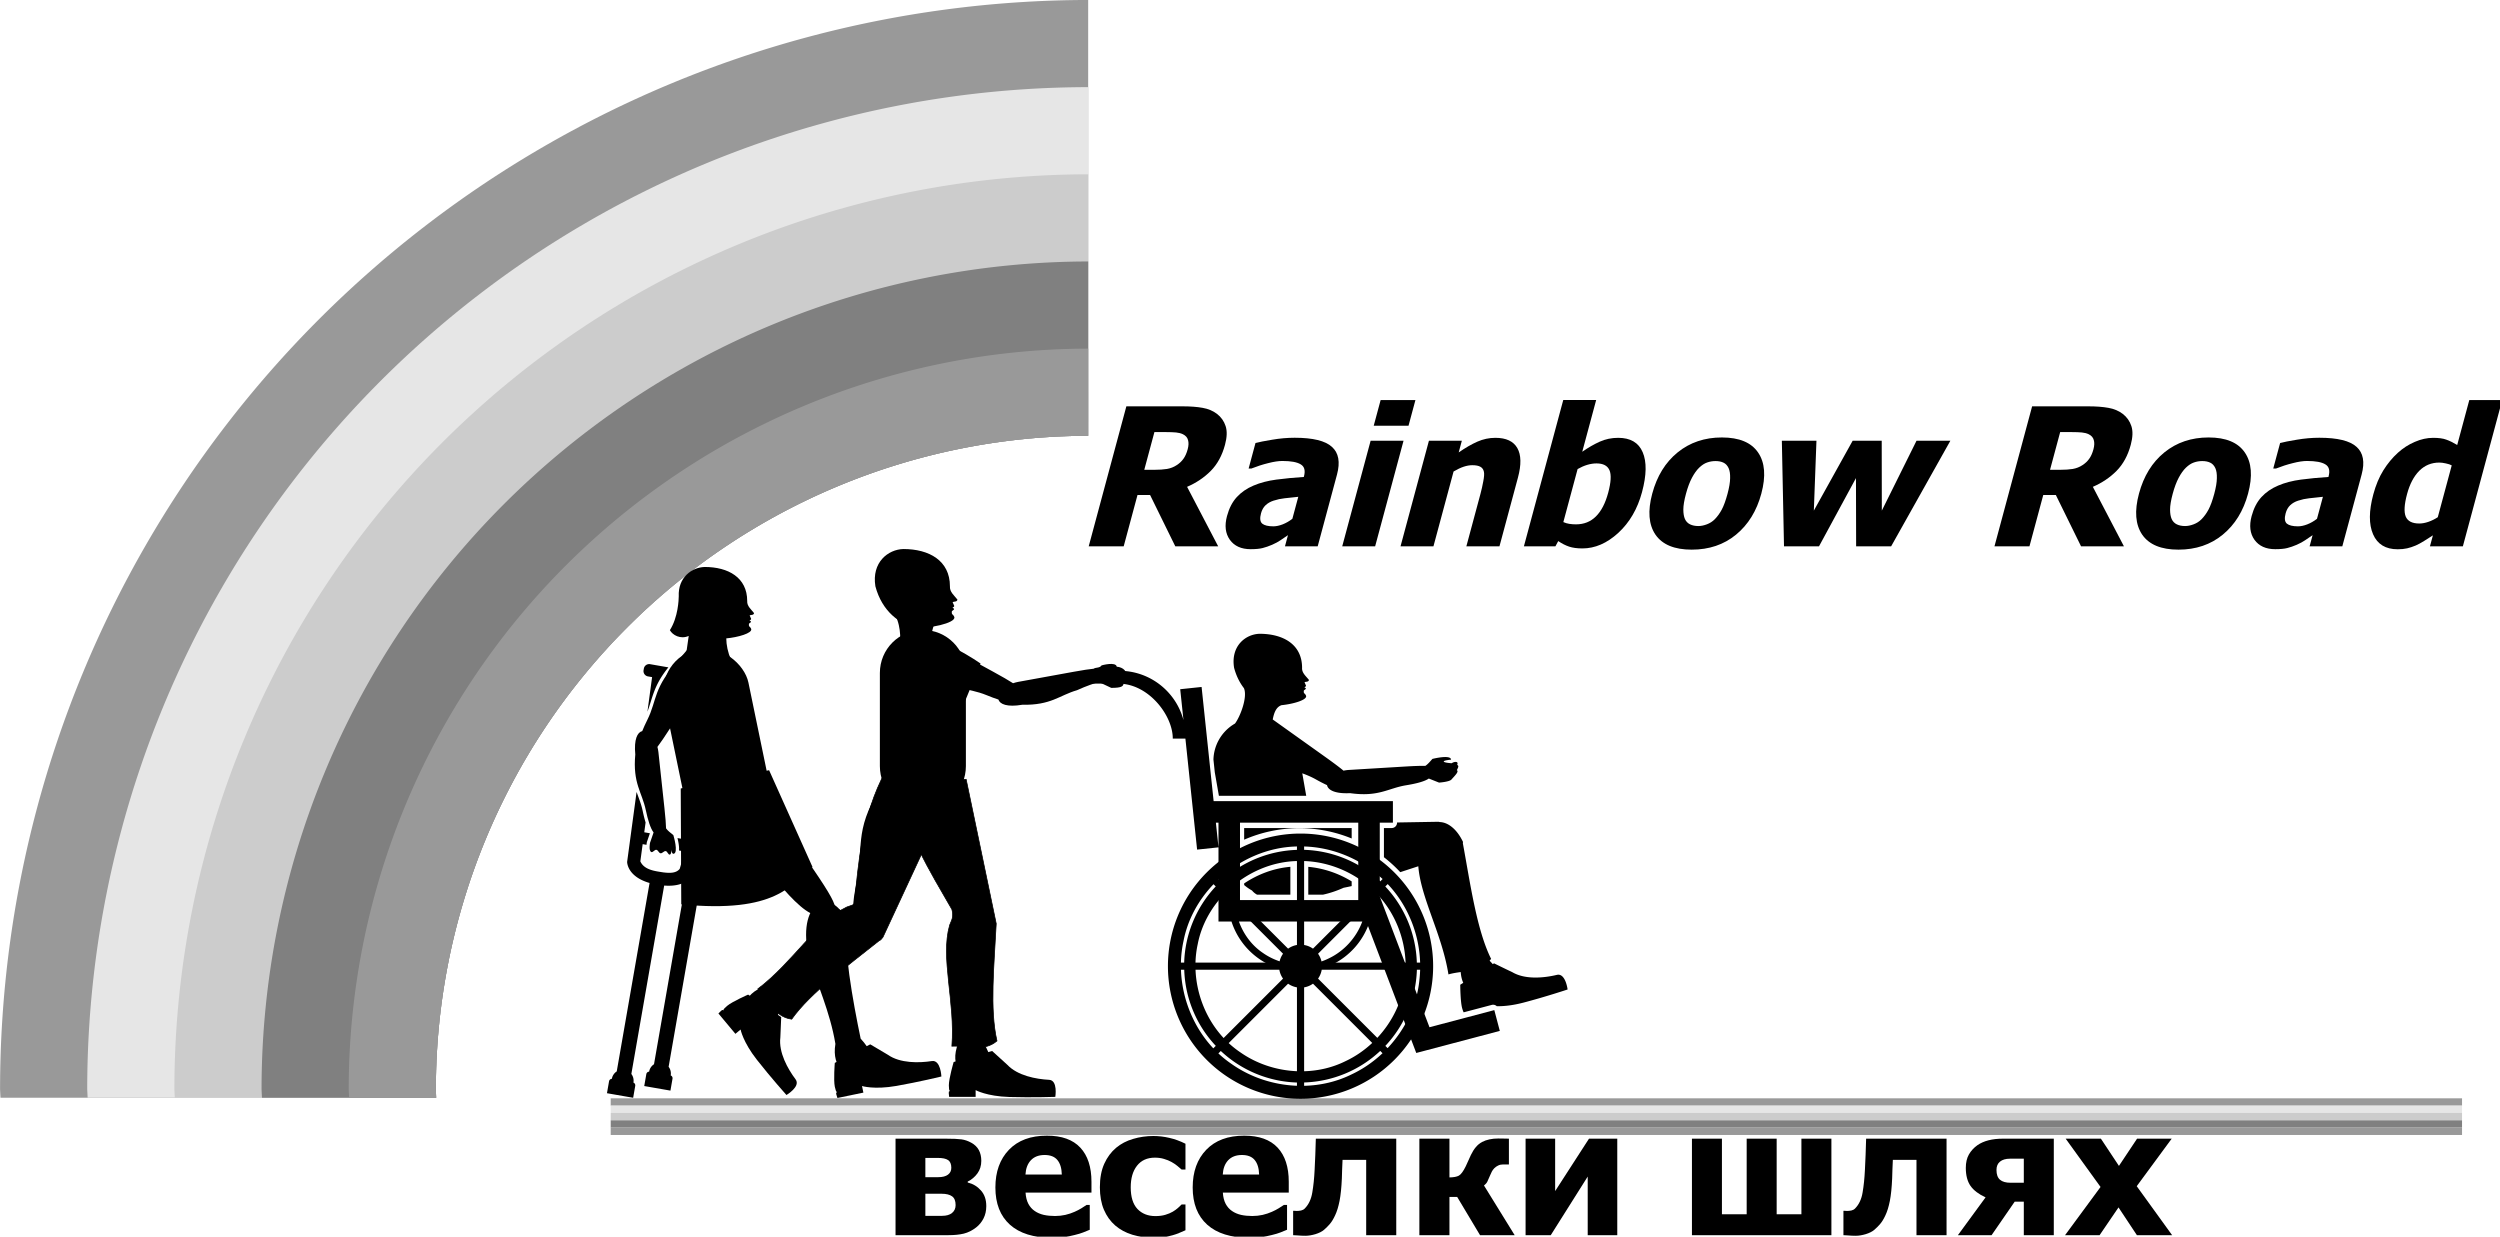 <?xml version="1.0" encoding="UTF-8" standalone="no"?>
<!-- Created with Inkscape (http://www.inkscape.org/) -->

<svg
   xmlns:dc="http://purl.org/dc/elements/1.1/"
   xmlns:cc="http://creativecommons.org/ns#"
   xmlns:rdf="http://www.w3.org/1999/02/22-rdf-syntax-ns#"
   xmlns:svg="http://www.w3.org/2000/svg"
   xmlns="http://www.w3.org/2000/svg"
   xmlns:sodipodi="http://sodipodi.sourceforge.net/DTD/sodipodi-0.dtd"
   xmlns:inkscape="http://www.inkscape.org/namespaces/inkscape"
   width="160.459mm"
   height="79.375mm"
   viewBox="0 0 160.459 79.375"
   version="1.1"
   id="svg7401"
   inkscape:version="0.92.0 r15299"
   sodipodi:docname="Rainbow  Road logo grayscale.svg">
  <defs
     id="defs7395" />
  <sodipodi:namedview
     id="base"
     pagecolor="#ffffff"
     bordercolor="#666666"
     borderopacity="1.0"
     inkscape:pageopacity="0.0"
     inkscape:pageshadow="2"
     inkscape:zoom="0.35"
     inkscape:cx="-11.322984"
     inkscape:cy="506.41519"
     inkscape:document-units="mm"
     inkscape:current-layer="layer1"
     showgrid="false"
     inkscape:window-width="1440"
     inkscape:window-height="853"
     inkscape:window-x="-4"
     inkscape:window-y="-4"
     inkscape:window-maximized="1" />
  <g
     inkscape:label="Layer 1"
     inkscape:groupmode="layer"
     id="layer1"
     transform="translate(169.361,-203.447)">
    <g
       transform="matrix(0.444,0,0,0.444,-143.895,107.74)"
       id="g7309">
      <g
         transform="matrix(0.63,0,0,0.63,-27.539,196.769)"
         id="g5842">
        <path
           id="path5796"
           d="m 202.362,29.816 a 250,250 0 0 0 -249.676,249.984 250,250 0 0 0 0.096,1.904 H 52.752 a 150,150 0 0 1 -0.066,-1.904 150,150 0 0 1 149.676,-149.988 z"
           style="color:#000000;display:inline;overflow:visible;visibility:visible;opacity:1;fill:#999999;fill-opacity:1;fill-rule:nonzero;stroke:none;stroke-width:8.411;stroke-linecap:round;stroke-linejoin:round;stroke-miterlimit:4;stroke-dasharray:none;stroke-dashoffset:0;stroke-opacity:1;marker:none;enable-background:accumulate"
           inkscape:connector-curvature="0" />
        <path
           id="path5798"
           d="m 202.362,49.816 a 230,230 0 0 0 -229.676,229.984 230,230 0 0 0 0.096,1.904 H 52.752 a 150,150 0 0 1 -0.066,-1.904 150,150 0 0 1 149.676,-149.988 z"
           style="color:#000000;display:inline;overflow:visible;visibility:visible;opacity:1;fill:#e6e6e6;fill-opacity:1;fill-rule:nonzero;stroke:none;stroke-width:7.738;stroke-linecap:round;stroke-linejoin:round;stroke-miterlimit:4;stroke-dasharray:none;stroke-dashoffset:0;stroke-opacity:1;marker:none;enable-background:accumulate"
           inkscape:connector-curvature="0" />
        <path
           id="path5800"
           d="M 202.362,69.816 A 210,210 0 0 0 -7.314,279.8 a 210,210 0 0 0 0.096,1.904 H 52.752 a 150,150 0 0 1 -0.066,-1.904 150,150 0 0 1 149.676,-149.988 z"
           style="color:#000000;display:inline;overflow:visible;visibility:visible;opacity:1;fill:#cccccc;fill-opacity:1;fill-rule:nonzero;stroke:none;stroke-width:7.065;stroke-linecap:round;stroke-linejoin:round;stroke-miterlimit:4;stroke-dasharray:none;stroke-dashoffset:0;stroke-opacity:1;marker:none;enable-background:accumulate"
           inkscape:connector-curvature="0" />
        <path
           id="path5802"
           d="M 202.362,89.816 A 190,190 0 0 0 12.686,279.8 a 190,190 0 0 0 0.096,1.904 H 52.752 a 150,150 0 0 1 -0.066,-1.904 150,150 0 0 1 149.676,-149.988 z"
           style="color:#000000;display:inline;overflow:visible;visibility:visible;opacity:1;fill:#808080;fill-opacity:1;fill-rule:nonzero;stroke:none;stroke-width:6.393;stroke-linecap:round;stroke-linejoin:round;stroke-miterlimit:4;stroke-dasharray:none;stroke-dashoffset:0;stroke-opacity:1;marker:none;enable-background:accumulate"
           inkscape:connector-curvature="0" />
        <path
           id="path5804"
           d="M 202.362,109.816 A 170,170 0 0 0 32.686,279.8 a 170,170 0 0 0 0.096,1.904 h 19.971 a 150,150 0 0 1 -0.066,-1.904 150,150 0 0 1 149.676,-149.988 z"
           style="color:#000000;display:inline;overflow:visible;visibility:visible;opacity:1;fill:#999999;fill-opacity:1;fill-rule:nonzero;stroke:none;stroke-width:5.72;stroke-linecap:round;stroke-linejoin:round;stroke-miterlimit:4;stroke-dasharray:none;stroke-dashoffset:0;stroke-opacity:1;marker:none;enable-background:accumulate"
           inkscape:connector-curvature="0" />
      </g>
      <g
         aria-label="Rainbow Road"
         style="font-style:normal;font-variant:normal;font-weight:bold;font-stretch:normal;font-size:96px;line-height:25px;font-family:Tahoma;-inkscape-font-specification:'Tahoma Bold';text-align:center;letter-spacing:0px;word-spacing:0px;writing-mode:lr-tb;text-anchor:middle;fill:#000000;fill-opacity:1;stroke:none;stroke-width:1px;stroke-linecap:butt;stroke-linejoin:miter;stroke-opacity:1"
         id="g5902"
         transform="matrix(0.29,0,-0.078,0.29,34.248,236.224)">
        <path
           d="m 345.443,201.076 h -21.375 l -19.453,-25.594 h -6.281 v 25.594 h -17.438 v -69.797 h 28.078 q 5.812,0 10.125,0.75 4.312,0.703 7.969,3 3.75,2.391 5.953,6.094 2.203,3.656 2.203,9.328 0,8.016 -3.609,13.031 -3.609,4.969 -9.656,7.922 z m -28.219,-48.422 q 0,-2.625 -1.031,-4.5 -0.984,-1.922 -3.328,-2.953 -1.641,-0.703 -3.656,-0.891 -2.016,-0.188 -5.016,-0.188 h -5.859 v 18.797 h 5.016 q 3.656,0 6.188,-0.422 2.578,-0.469 4.359,-1.922 1.688,-1.312 2.484,-3.141 0.844,-1.828 0.844,-4.781 z"
           id="path5880"
           inkscape:connector-curvature="0" />
        <path
           d="m 378.724,187.342 v -10.969 q -4.172,0.422 -6.75,0.75 -2.578,0.281 -5.062,1.172 -2.156,0.75 -3.375,2.297 -1.172,1.5 -1.172,4.031 0,3.703 1.969,5.109 2.016,1.359 5.906,1.359 2.156,0 4.406,-0.984 2.25,-0.984 4.078,-2.766 z m 0,8.156 q -1.688,1.406 -3.047,2.531 -1.312,1.125 -3.562,2.25 -2.203,1.078 -4.312,1.641 -2.062,0.562 -5.812,0.562 -6.984,0 -11.625,-4.688 -4.594,-4.688 -4.594,-11.812 0,-5.859 2.344,-9.469 2.344,-3.609 6.75,-5.719 4.453,-2.156 10.641,-3 6.188,-0.844 13.312,-1.312 v -0.281 q 0,-4.359 -3.234,-6 -3.188,-1.688 -9.609,-1.688 -2.906,0 -6.797,1.078 -3.891,1.031 -7.594,2.672 h -1.406 v -12.703 q 2.438,-0.703 7.875,-1.641 5.438,-0.984 10.969,-0.984 13.594,0 19.781,4.547 6.234,4.5 6.234,13.781 v 35.812 h -16.312 z"
           id="path5882"
           inkscape:connector-curvature="0" />
        <path
           d="m 423.677,201.076 h -16.406 v -52.641 h 16.406 z m 0.469,-60.141 h -17.344 v -12.797 h 17.344 z"
           id="path5884"
           inkscape:connector-curvature="0" />
        <path
           d="m 485.646,201.076 h -16.5 v -26.109 q 0,-3.188 -0.281,-6.328 -0.234,-3.188 -0.938,-4.688 -0.844,-1.781 -2.438,-2.531 -1.594,-0.797 -4.266,-0.797 -2.016,0 -4.078,0.75 -2.062,0.75 -4.406,2.391 v 37.312 h -16.406 v -52.641 h 16.406 v 5.812 q 4.031,-3.422 7.828,-5.344 3.844,-1.922 8.484,-1.922 8.062,0 12.328,5.109 4.266,5.062 4.266,14.719 z"
           id="path5886"
           inkscape:connector-curvature="0" />
        <path
           d="m 532.662,174.358 q 0,-7.875 -2.391,-11.25 -2.391,-3.375 -7.359,-3.375 -2.203,0 -4.406,0.703 -2.156,0.703 -4.266,2.109 v 26.438 q 1.641,0.656 3.281,0.891 1.688,0.234 3.328,0.234 5.953,0 8.859,-3.938 2.953,-3.938 2.953,-11.812 z m 16.781,-0.328 q 0,12.562 -6.375,20.344 -6.375,7.734 -15.797,7.734 -3.938,0 -6.844,-0.891 -2.906,-0.891 -6.188,-2.766 l -0.703,2.625 h -15.703 v -72.938 h 16.406 v 25.781 q 3.609,-3.094 7.359,-5.016 3.75,-1.922 8.672,-1.922 9.188,0 14.156,7.172 5.016,7.172 5.016,19.875 z"
           id="path5888"
           inkscape:connector-curvature="0" />
        <path
           d="m 609.115,174.779 q 0,12.984 -7.125,20.484 -7.078,7.453 -20.062,7.453 -12.891,0 -20.062,-7.453 -7.125,-7.5 -7.125,-20.484 0,-13.125 7.125,-20.531 7.172,-7.453 20.062,-7.453 12.938,0 20.062,7.5 7.125,7.453 7.125,20.484 z m -16.828,0.094 q 0,-4.688 -0.797,-7.781 -0.75,-3.141 -2.109,-5.016 -1.453,-1.969 -3.281,-2.719 -1.828,-0.797 -4.172,-0.797 -2.203,0 -3.984,0.703 -1.781,0.656 -3.281,2.578 -1.406,1.828 -2.25,5.016 -0.844,3.188 -0.844,8.016 0,4.828 0.797,7.828 0.797,2.953 2.062,4.734 1.312,1.828 3.281,2.672 1.969,0.844 4.359,0.844 1.969,0 3.984,-0.844 2.062,-0.844 3.281,-2.531 1.453,-2.016 2.203,-4.828 0.75,-2.859 0.75,-7.875 z"
           id="path5890"
           inkscape:connector-curvature="0" />
        <path
           d="m 696.256,148.436 -15.375,52.641 h -17.438 l -9.234,-34.031 -9.281,34.031 h -17.438 l -15.234,-52.641 h 17.25 l 8.062,34.828 9.984,-34.828 h 14.484 l 9.422,34.828 7.922,-34.828 z"
           id="path5892"
           inkscape:connector-curvature="0" />
        <path
           d="m 796.943,201.076 h -21.375 l -19.453,-25.594 h -6.281 v 25.594 h -17.438 v -69.797 h 28.078 q 5.812,0 10.125,0.75 4.312,0.703 7.969,3 3.75,2.391 5.953,6.094 2.203,3.656 2.203,9.328 0,8.016 -3.609,13.031 -3.609,4.969 -9.656,7.922 z m -28.219,-48.422 q 0,-2.625 -1.031,-4.5 -0.984,-1.922 -3.328,-2.953 -1.641,-0.703 -3.656,-0.891 -2.016,-0.188 -5.016,-0.188 h -5.859 v 18.797 h 5.016 q 3.656,0 6.188,-0.422 2.578,-0.469 4.359,-1.922 1.688,-1.312 2.484,-3.141 0.844,-1.828 0.844,-4.781 z"
           id="path5894"
           inkscape:connector-curvature="0" />
        <path
           d="m 851.74,174.779 q 0,12.984 -7.125,20.484 -7.078,7.453 -20.062,7.453 -12.891,0 -20.062,-7.453 -7.125,-7.5 -7.125,-20.484 0,-13.125 7.125,-20.531 7.172,-7.453 20.062,-7.453 12.938,0 20.062,7.5 7.125,7.453 7.125,20.484 z m -16.828,0.094 q 0,-4.688 -0.797,-7.781 -0.75,-3.141 -2.109,-5.016 -1.453,-1.969 -3.281,-2.719 -1.828,-0.797 -4.172,-0.797 -2.203,0 -3.984,0.703 -1.781,0.656 -3.281,2.578 -1.406,1.828 -2.25,5.016 -0.844,3.188 -0.844,8.016 0,4.828 0.797,7.828 0.797,2.953 2.062,4.734 1.312,1.828 3.281,2.672 1.969,0.844 4.359,0.844 1.969,0 3.984,-0.844 2.062,-0.844 3.281,-2.531 1.453,-2.016 2.203,-4.828 0.75,-2.859 0.75,-7.875 z"
           id="path5896"
           inkscape:connector-curvature="0" />
        <path
           d="m 889.474,187.342 v -10.969 q -4.172,0.422 -6.75,0.75 -2.578,0.281 -5.062,1.172 -2.156,0.75 -3.375,2.297 -1.172,1.5 -1.172,4.031 0,3.703 1.969,5.109 2.016,1.359 5.906,1.359 2.156,0 4.406,-0.984 2.25,-0.984 4.078,-2.766 z m 0,8.156 q -1.688,1.406 -3.047,2.531 -1.312,1.125 -3.562,2.25 -2.203,1.078 -4.312,1.641 -2.062,0.562 -5.812,0.562 -6.984,0 -11.625,-4.688 -4.594,-4.688 -4.594,-11.812 0,-5.859 2.344,-9.469 2.344,-3.609 6.75,-5.719 4.453,-2.156 10.641,-3 6.188,-0.844 13.312,-1.312 v -0.281 q 0,-4.359 -3.234,-6 -3.188,-1.688 -9.609,-1.688 -2.906,0 -6.797,1.078 -3.891,1.031 -7.594,2.672 h -1.406 v -12.703 q 2.438,-0.703 7.875,-1.641 5.438,-0.984 10.969,-0.984 13.594,0 19.781,4.547 6.234,4.5 6.234,13.781 v 35.812 h -16.312 z"
           id="path5898"
           inkscape:connector-curvature="0" />
        <path
           d="m 965.881,201.076 h -16.406 v -5.484 q -1.594,1.312 -3.656,2.812 -2.016,1.5 -3.562,2.25 -1.969,0.938 -3.891,1.406 -1.922,0.469 -4.594,0.469 -9,0 -14.25,-7.453 -5.25,-7.453 -5.25,-19.922 0,-6.891 1.781,-11.953 1.781,-5.062 4.922,-8.812 2.859,-3.422 6.938,-5.391 4.078,-2.016 8.625,-2.016 4.125,0 6.75,0.891 2.672,0.844 6.188,2.672 v -22.406 h 16.406 z m -16.406,-14.531 v -25.828 q -1.219,-0.609 -3.188,-0.984 -1.969,-0.422 -3.375,-0.422 -5.906,0 -8.906,4.125 -2.953,4.125 -2.953,11.531 0,7.781 2.344,11.25 2.391,3.469 7.688,3.469 2.156,0 4.359,-0.844 2.203,-0.844 4.031,-2.297 z"
           id="path5900"
           inkscape:connector-curvature="0" />
      </g>
      <g
         transform="matrix(0.315,0,0,0.053,-273.353,364.116)"
         id="g465">
        <path
           style="color:#000000;display:inline;overflow:visible;visibility:visible;opacity:1;fill:#999999;fill-opacity:1;fill-rule:nonzero;stroke:none;stroke-width:2.426;stroke-linecap:round;stroke-linejoin:round;stroke-miterlimit:4;stroke-dasharray:none;stroke-dashoffset:0;stroke-opacity:1;marker:none;enable-background:accumulate"
           d="m 965.963,192.654 h 106.201 106.201 106.201 106.201 106.201 106.201 106.201 106.201 v 20 H 1709.369 1603.168 1496.967 1390.767 1284.566 1178.365 1072.164 965.963 Z"
           id="path443"
           inkscape:connector-curvature="0"
           sodipodi:nodetypes="ccccccccccccccccccc" />
        <path
           sodipodi:nodetypes="ccccccccccccccccccc"
           inkscape:connector-curvature="0"
           id="path445"
           d="m 965.963,212.654 h 106.201 106.201 106.201 106.201 106.201 106.201 106.201 106.201 v 20 H 1709.369 1603.168 1496.967 1390.767 1284.566 1178.365 1072.164 965.963 Z"
           style="color:#000000;display:inline;overflow:visible;visibility:visible;opacity:1;fill:#e6e6e6;fill-opacity:1;fill-rule:nonzero;stroke:none;stroke-width:2.426;stroke-linecap:round;stroke-linejoin:round;stroke-miterlimit:4;stroke-dasharray:none;stroke-dashoffset:0;stroke-opacity:1;marker:none;enable-background:accumulate" />
        <path
           style="color:#000000;display:inline;overflow:visible;visibility:visible;opacity:1;fill:#cccccc;fill-opacity:1;fill-rule:nonzero;stroke:none;stroke-width:2.426;stroke-linecap:round;stroke-linejoin:round;stroke-miterlimit:4;stroke-dasharray:none;stroke-dashoffset:0;stroke-opacity:1;marker:none;enable-background:accumulate"
           d="m 965.963,232.654 h 106.201 106.201 106.201 106.201 106.201 106.201 106.201 106.201 v 20 H 1709.369 1603.168 1496.967 1390.767 1284.566 1178.365 1072.164 965.963 Z"
           id="path447"
           inkscape:connector-curvature="0"
           sodipodi:nodetypes="ccccccccccccccccccc" />
        <path
           sodipodi:nodetypes="ccccccccccccccccccc"
           inkscape:connector-curvature="0"
           id="path449"
           d="m 965.963,252.654 h 106.201 106.201 106.201 106.201 106.201 106.201 106.201 106.201 v 20 H 1709.369 1603.168 1496.967 1390.767 1284.566 1178.365 1072.164 965.963 Z"
           style="color:#000000;display:inline;overflow:visible;visibility:visible;opacity:1;fill:#808080;fill-opacity:1;fill-rule:nonzero;stroke:none;stroke-width:2.426;stroke-linecap:round;stroke-linejoin:round;stroke-miterlimit:4;stroke-dasharray:none;stroke-dashoffset:0;stroke-opacity:1;marker:none;enable-background:accumulate" />
        <path
           style="color:#000000;display:inline;overflow:visible;visibility:visible;opacity:1;fill:#999999;fill-opacity:1;fill-rule:nonzero;stroke:none;stroke-width:2.426;stroke-linecap:round;stroke-linejoin:round;stroke-miterlimit:4;stroke-dasharray:none;stroke-dashoffset:0;stroke-opacity:1;marker:none;enable-background:accumulate"
           d="m 965.963,272.654 h 106.201 106.201 106.201 106.201 106.201 106.201 106.201 106.201 v 20 H 1709.369 1603.168 1496.967 1390.767 1284.566 1178.365 1072.164 965.963 Z"
           id="path451"
           inkscape:connector-curvature="0"
           sodipodi:nodetypes="ccccccccccccccccccc" />
      </g>
      <g
         transform="matrix(0.265,0,0,0.265,20.662,301.243)"
         id="g773">
        <path
           style="font-style:normal;font-variant:normal;font-weight:bold;font-stretch:normal;font-size:medium;line-height:25px;font-family:Tahoma;-inkscape-font-specification:'Tahoma Bold';text-align:center;letter-spacing:0px;word-spacing:0px;writing-mode:lr-tb;text-anchor:middle;fill:#000000;fill-opacity:1;stroke:none;stroke-width:1px;stroke-linecap:butt;stroke-linejoin:miter;stroke-opacity:1"
           d="m 243.612,334.549 q 0,3.797 -1.5,6.75 -1.5,2.953 -4.031,4.922 -3.188,2.484 -6.75,3.375 -3.516,0.844 -8.391,0.844 h -28.828 v -52.641 h 27.469 q 5.766,0 8.484,0.375 2.719,0.375 5.344,1.828 2.766,1.5 4.125,3.984 1.359,2.484 1.359,5.906 0,3.938 -2.109,6.844 -2.109,2.906 -5.297,4.453 v 0.516 q 4.359,1.078 7.219,4.359 2.906,3.234 2.906,8.484 z m -19.078,-20.859 q 0,-3.047 -1.781,-4.219 -1.734,-1.172 -5.578,-1.172 h -6.797 v 10.5 h 7.078 q 3.422,0 5.25,-1.359 1.828,-1.359 1.828,-3.75 z m 2.344,20.344 q 0,-3.422 -1.922,-4.781 -1.922,-1.406 -5.719,-1.406 h -8.859 v 12.047 h 9.141 q 3.469,0 5.391,-1.547 1.969,-1.594 1.969,-4.312 z"
           id="path665"
           inkscape:connector-curvature="0" />
        <path
           style="font-style:normal;font-variant:normal;font-weight:bold;font-stretch:normal;font-size:medium;line-height:25px;font-family:Tahoma;-inkscape-font-specification:'Tahoma Bold';text-align:center;letter-spacing:0px;word-spacing:0px;writing-mode:lr-tb;text-anchor:middle;fill:#000000;fill-opacity:1;stroke:none;stroke-width:1px;stroke-linecap:butt;stroke-linejoin:miter;stroke-opacity:1"
           d="m 279.378,351.846 q -14.906,0 -22.875,-7.125 -7.922,-7.125 -7.922,-20.297 0,-12.891 7.406,-20.578 7.406,-7.688 20.719,-7.688 12.094,0 18.188,6.516 6.094,6.516 6.094,18.656 v 5.906 h -35.953 q 0.234,3.656 1.547,6.141 1.312,2.438 3.469,3.891 2.109,1.453 4.922,2.109 2.812,0.609 6.141,0.609 2.859,0 5.625,-0.609 2.766,-0.656 5.062,-1.688 2.016,-0.891 3.703,-1.922 1.734,-1.031 2.812,-1.828 h 1.734 v 13.547 q -2.016,0.797 -3.703,1.5 -1.641,0.656 -4.547,1.359 -2.672,0.703 -5.531,1.078 -2.812,0.422 -6.891,0.422 z m 5.438,-34.5 q -0.141,-5.203 -2.438,-7.922 -2.25,-2.719 -6.938,-2.719 -4.781,0 -7.5,2.859 -2.672,2.859 -2.953,7.781 z"
           id="path667"
           inkscape:connector-curvature="0" />
        <path
           style="font-style:normal;font-variant:normal;font-weight:bold;font-stretch:normal;font-size:medium;line-height:25px;font-family:Tahoma;-inkscape-font-specification:'Tahoma Bold';text-align:center;letter-spacing:0px;word-spacing:0px;writing-mode:lr-tb;text-anchor:middle;fill:#000000;fill-opacity:1;stroke:none;stroke-width:1px;stroke-linecap:butt;stroke-linejoin:miter;stroke-opacity:1"
           d="m 335.253,351.846 q -6.516,0 -11.953,-1.641 -5.391,-1.641 -9.375,-5.062 -3.938,-3.422 -6.141,-8.578 -2.203,-5.203 -2.203,-12.234 0,-7.547 2.391,-12.844 2.391,-5.297 6.469,-8.719 3.938,-3.281 9.234,-4.828 5.344,-1.594 11.109,-1.594 4.359,0 8.719,1.031 4.359,0.984 8.766,3.188 v 14.062 h -2.109 q -0.984,-0.938 -2.438,-2.062 -1.406,-1.125 -3.094,-2.062 -1.781,-0.984 -4.031,-1.641 -2.25,-0.703 -5.016,-0.703 -6.281,0 -9.75,4.406 -3.422,4.359 -3.422,11.766 0,7.922 3.656,11.812 3.703,3.891 9.797,3.891 3.094,0 5.438,-0.703 2.344,-0.703 4.031,-1.688 1.641,-0.984 2.812,-2.016 1.172,-1.078 2.016,-1.922 h 2.109 v 14.062 q -1.406,0.609 -3.281,1.406 -1.828,0.797 -3.75,1.312 -2.391,0.656 -4.5,0.984 -2.062,0.375 -5.484,0.375 z"
           id="path669"
           inkscape:connector-curvature="0" />
        <path
           style="font-style:normal;font-variant:normal;font-weight:bold;font-stretch:normal;font-size:medium;line-height:25px;font-family:Tahoma;-inkscape-font-specification:'Tahoma Bold';text-align:center;letter-spacing:0px;word-spacing:0px;writing-mode:lr-tb;text-anchor:middle;fill:#000000;fill-opacity:1;stroke:none;stroke-width:1px;stroke-linecap:butt;stroke-linejoin:miter;stroke-opacity:1"
           d="m 387.003,351.846 q -14.906,0 -22.875,-7.125 -7.922,-7.125 -7.922,-20.297 0,-12.891 7.406,-20.578 7.406,-7.688 20.719,-7.688 12.094,0 18.188,6.516 6.094,6.516 6.094,18.656 v 5.906 h -35.953 q 0.234,3.656 1.547,6.141 1.312,2.438 3.469,3.891 2.109,1.453 4.922,2.109 2.812,0.609 6.141,0.609 2.859,0 5.625,-0.609 2.766,-0.656 5.062,-1.688 2.016,-0.891 3.703,-1.922 1.734,-1.031 2.812,-1.828 h 1.734 v 13.547 q -2.016,0.797 -3.703,1.5 -1.641,0.656 -4.547,1.359 -2.672,0.703 -5.531,1.078 -2.812,0.422 -6.891,0.422 z m 5.438,-34.5 q -0.141,-5.203 -2.438,-7.922 -2.25,-2.719 -6.938,-2.719 -4.781,0 -7.5,2.859 -2.672,2.859 -2.953,7.781 z"
           id="path671"
           inkscape:connector-curvature="0" />
        <path
           style="font-style:normal;font-variant:normal;font-weight:bold;font-stretch:normal;font-size:medium;line-height:25px;font-family:Tahoma;-inkscape-font-specification:'Tahoma Bold';text-align:center;letter-spacing:0px;word-spacing:0px;writing-mode:lr-tb;text-anchor:middle;fill:#000000;fill-opacity:1;stroke:none;stroke-width:1px;stroke-linecap:butt;stroke-linejoin:miter;stroke-opacity:1"
           d="m 467.253,350.44 h -16.406 v -41.062 h -12.891 q -0.141,3.375 -0.234,5.438 -0.047,2.062 -0.141,4.641 -0.328,7.547 -1.266,12.328 -0.938,4.734 -2.391,7.781 -1.406,3.047 -2.906,4.781 -1.453,1.688 -3.188,3.188 -1.641,1.406 -4.641,2.344 -3,0.891 -5.484,0.891 -2.109,0 -4.219,-0.188 -2.062,-0.141 -2.484,-0.141 v -13.312 h 0.469 q 0.188,0 0.609,0.047 0.469,0.047 0.891,0.047 1.125,0 2.344,-0.234 1.219,-0.281 2.016,-1.078 3.234,-3.281 4.125,-8.766 0.938,-5.484 1.266,-12.281 0.188,-3.703 0.375,-8.25 0.188,-4.594 0.281,-8.812 h 43.875 z"
           id="path673"
           inkscape:connector-curvature="0" />
        <path
           style="font-style:normal;font-variant:normal;font-weight:bold;font-stretch:normal;font-size:medium;line-height:25px;font-family:Tahoma;-inkscape-font-specification:'Tahoma Bold';text-align:center;letter-spacing:0px;word-spacing:0px;writing-mode:lr-tb;text-anchor:middle;fill:#000000;fill-opacity:1;stroke:none;stroke-width:1px;stroke-linecap:butt;stroke-linejoin:miter;stroke-opacity:1"
           d="m 531.847,350.44 h -18.891 l -12.469,-20.859 h -4.219 v 20.859 h -16.406 v -52.641 h 16.406 v 21.141 q 3.469,-0.047 5.156,-0.984 1.734,-0.984 3.75,-5.109 0.656,-1.406 1.406,-3.094 0.75,-1.688 1.359,-3 2.484,-5.203 6.094,-7.125 3.656,-1.922 8.859,-1.922 1.828,0 3.469,0.047 1.641,0.047 2.344,0.047 v 14.062 h -3.188 q -1.5,0 -2.719,0.609 -1.172,0.562 -2.062,1.453 -0.891,0.938 -1.359,1.875 -0.422,0.938 -0.844,1.828 -1.078,2.531 -1.594,3.609 -0.516,1.078 -1.828,2.109 z"
           id="path675"
           inkscape:connector-curvature="0" />
        <path
           style="font-style:normal;font-variant:normal;font-weight:bold;font-stretch:normal;font-size:medium;line-height:25px;font-family:Tahoma;-inkscape-font-specification:'Tahoma Bold';text-align:center;letter-spacing:0px;word-spacing:0px;writing-mode:lr-tb;text-anchor:middle;fill:#000000;fill-opacity:1;stroke:none;stroke-width:1px;stroke-linecap:butt;stroke-linejoin:miter;stroke-opacity:1"
           d="m 587.816,350.44 h -16.125 v -31.969 l -20.156,31.969 h -13.734 v -52.641 h 16.125 v 28.594 l 18.469,-28.594 h 15.422 z"
           id="path677"
           inkscape:connector-curvature="0" />
        <path
           style="font-style:normal;font-variant:normal;font-weight:bold;font-stretch:normal;font-size:medium;line-height:25px;font-family:Tahoma;-inkscape-font-specification:'Tahoma Bold';text-align:center;letter-spacing:0px;word-spacing:0px;writing-mode:lr-tb;text-anchor:middle;fill:#000000;fill-opacity:1;stroke:none;stroke-width:1px;stroke-linecap:butt;stroke-linejoin:miter;stroke-opacity:1"
           d="m 704.628,350.44 h -76.078 v -52.641 h 16.359 v 41.25 h 13.5 v -41.25 h 16.359 v 41.25 h 13.5 v -41.25 h 16.359 z"
           id="path679"
           inkscape:connector-curvature="0" />
        <path
           style="font-style:normal;font-variant:normal;font-weight:bold;font-stretch:normal;font-size:medium;line-height:25px;font-family:Tahoma;-inkscape-font-specification:'Tahoma Bold';text-align:center;letter-spacing:0px;word-spacing:0px;writing-mode:lr-tb;text-anchor:middle;fill:#000000;fill-opacity:1;stroke:none;stroke-width:1px;stroke-linecap:butt;stroke-linejoin:miter;stroke-opacity:1"
           d="m 767.441,350.44 h -16.406 v -41.062 h -12.891 q -0.141,3.375 -0.234,5.438 -0.047,2.062 -0.141,4.641 -0.328,7.547 -1.266,12.328 -0.938,4.734 -2.391,7.781 -1.406,3.047 -2.906,4.781 -1.453,1.688 -3.188,3.188 -1.641,1.406 -4.641,2.344 -3,0.891 -5.484,0.891 -2.109,0 -4.219,-0.188 -2.062,-0.141 -2.484,-0.141 v -13.312 h 0.469 q 0.188,0 0.609,0.047 0.469,0.047 0.891,0.047 1.125,0 2.344,-0.234 1.219,-0.281 2.016,-1.078 3.234,-3.281 4.125,-8.766 0.938,-5.484 1.266,-12.281 0.188,-3.703 0.375,-8.25 0.188,-4.594 0.281,-8.812 h 43.875 z"
           id="path681"
           inkscape:connector-curvature="0" />
        <path
           style="font-style:normal;font-variant:normal;font-weight:bold;font-stretch:normal;font-size:medium;line-height:25px;font-family:Tahoma;-inkscape-font-specification:'Tahoma Bold';text-align:center;letter-spacing:0px;word-spacing:0px;writing-mode:lr-tb;text-anchor:middle;fill:#000000;fill-opacity:1;stroke:none;stroke-width:1px;stroke-linecap:butt;stroke-linejoin:miter;stroke-opacity:1"
           d="m 825.941,350.44 h -16.359 v -18.281 h -4.969 l -12.609,18.281 h -18.375 l 15.094,-20.625 q -5.625,-2.578 -8.203,-6.234 -2.578,-3.703 -2.578,-9.844 0,-4.359 1.688,-7.312 1.734,-3 4.641,-5.062 2.578,-1.781 6.047,-2.672 3.516,-0.891 7.828,-0.891 h 27.797 z m -16.359,-28.594 v -13.125 h -7.547 q -3.469,0 -5.438,1.594 -1.922,1.547 -1.922,4.547 0,3.703 1.922,5.344 1.922,1.641 5.719,1.641 z"
           id="path683"
           inkscape:connector-curvature="0" />
        <path
           style="font-style:normal;font-variant:normal;font-weight:bold;font-stretch:normal;font-size:medium;line-height:25px;font-family:Tahoma;-inkscape-font-specification:'Tahoma Bold';text-align:center;letter-spacing:0px;word-spacing:0px;writing-mode:lr-tb;text-anchor:middle;fill:#000000;fill-opacity:1;stroke:none;stroke-width:1px;stroke-linecap:butt;stroke-linejoin:miter;stroke-opacity:1"
           d="m 890.487,350.44 h -19.219 l -10.031,-15.141 -10.312,15.141 h -18.844 l 19.359,-26.297 -19.031,-26.344 h 19.219 l 9.844,14.859 9.891,-14.859 h 18.891 l -19.078,25.922 z"
           id="path685"
           inkscape:connector-curvature="0" />
      </g>
      <g
         id="g7103"
         transform="matrix(0.391,0,0,0.391,134.785,288.407)">
        <g
           id="g7051"
           transform="matrix(0.265,0,0,0.265,1.277,224.611)">
          <path
             style="color:#000000;display:inline;overflow:visible;visibility:visible;opacity:1;fill:#000000;fill-opacity:1;fill-rule:nonzero;stroke:none;stroke-width:3.554;stroke-linecap:round;stroke-linejoin:round;stroke-miterlimit:4;stroke-dasharray:none;stroke-dashoffset:0;stroke-opacity:1;marker:none;enable-background:accumulate"
             d="m -876.014,-759.668 c -17.895,0.489 -37.418,14.553 -36.225,41.002 -0.045,4.218 -0.804,29.082 -12.383,47.131 3.711,6.862 14.759,13.176 26.279,8.082 l -3.639,25.49 62.707,8.004 c -4.621,-10.985 -6.526,-20.883 -6.666,-30.076 16.219,-1.467 36.436,-7.228 34.791,-13.061 -1.74,-4.474 -3.768,-2.221 -3.109,-7.494 l 2.609,-2.049 c 0.512,-0.808 -0.269,-1.616 -1.863,-2.424 1.232,-0.624 2.384,-1.269 2.236,-2.238 l -2.051,-4.846 c 2.122,-0.956 5.592,-0.026 6.152,-3.168 -4.086,-5.257 -10.031,-9.717 -9.557,-16.928 0,-32.741 -26.543,-47.426 -59.283,-47.426 z"
             id="path7027"
             inkscape:connector-curvature="0" />
          <rect
             style="color:#000000;display:inline;overflow:visible;visibility:visible;opacity:1;fill:#000000;fill-opacity:1;fill-rule:nonzero;stroke:none;stroke-width:4.778;stroke-linecap:round;stroke-linejoin:round;stroke-miterlimit:4;stroke-dasharray:none;stroke-dashoffset:0;stroke-opacity:1;marker:none;enable-background:accumulate"
             id="rect7029"
             width="120"
             height="250"
             x="-797.098"
             y="-810.821"
             ry="60"
             transform="rotate(-11.673)" />
          <path
             style="color:#000000;display:inline;overflow:visible;visibility:visible;opacity:1;fill:#000000;fill-opacity:1;fill-rule:nonzero;stroke:none;stroke-width:5;stroke-linecap:round;stroke-linejoin:round;stroke-miterlimit:4;stroke-dasharray:none;stroke-dashoffset:0;stroke-opacity:1;marker:none;enable-background:accumulate"
             d="m -909.464,-450.655 123.269,-25.468 60.571,135.019 c -29.67,24.524 -49.845,65.175 -183.113,52.127 z"
             id="path7031"
             inkscape:connector-curvature="0"
             sodipodi:nodetypes="ccccc" />
          <path
             style="color:#000000;display:inline;overflow:visible;visibility:visible;opacity:1;fill:#000000;fill-opacity:1;fill-rule:nonzero;stroke:none;stroke-width:3.084;stroke-linecap:round;stroke-linejoin:round;stroke-miterlimit:4;stroke-dasharray:none;stroke-dashoffset:0;stroke-opacity:1;marker:none;enable-background:accumulate"
             d="m -798.655,-446.274 73.455,107.258 c 50.017,73.034 27.809,54.617 13.276,63.63 -11.77,7.3 -32.684,-10.324 -54.529,-35.378 -27.959,-32.065 -59.112,-37.926 -83.356,-100.478 -44.994,-67.563 18.751,-81.093 51.154,-35.032 z"
             id="path7033"
             inkscape:connector-curvature="0"
             sodipodi:nodetypes="cssscc" />
          <g
             id="g7041"
             transform="rotate(-11.673,-5487.09,10384.732)">
            <path
               sodipodi:nodetypes="ccccc"
               inkscape:connector-curvature="0"
               id="path7035"
               d="m 1377.977,930.997 c -12.729,26.362 -14.745,108.864 -14.629,161.24 41.768,69.237 -60.934,65.039 -36,0 1.853,-45.593 -8.435,-87.116 -12,-130 1.052,-81.167 54.514,-85.238 62.629,-31.24 z"
               style="color:#000000;display:inline;overflow:visible;visibility:visible;opacity:1;fill:#000000;fill-opacity:1;fill-rule:nonzero;stroke:none;stroke-width:3.084;stroke-linecap:round;stroke-linejoin:round;stroke-miterlimit:4;stroke-dasharray:none;stroke-dashoffset:0;stroke-opacity:1;marker:none;enable-background:accumulate" />
            <path
               sodipodi:nodetypes="csccccscsccc"
               inkscape:connector-curvature="0"
               id="path7037"
               d="m 1321.165,1118.033 c 0,0 -6.707,22.995 -6.707,32.576 0,9.581 1.916,7.665 1.916,7.665 -1.909,1.761 -2.629,-1.19 -1.536,8.452 h 36.986 v -9.41 c 0,0 15.33,8.623 46.948,9.581 31.618,0.958 64.194,-0.171 64.194,-0.171 0,0 3.815,-23.127 -8.623,-23.782 -18.204,-0.958 -44.073,-5.749 -58.445,-21.079 -8.623,-7.665 -21.078,-19.162 -21.078,-19.162 z"
               style="fill:#000000;fill-rule:evenodd;stroke:none;stroke-width:0.862px;stroke-linecap:butt;stroke-linejoin:miter;stroke-opacity:1" />
            <circle
               r="19.639"
               cy="925.451"
               cx="1359.039"
               id="circle7039"
               style="color:#000000;display:inline;overflow:visible;visibility:visible;opacity:1;fill:#000000;fill-opacity:1;fill-rule:nonzero;stroke:none;stroke-width:5;stroke-linecap:round;stroke-linejoin:round;stroke-miterlimit:4;stroke-dasharray:none;stroke-dashoffset:0;stroke-opacity:1;marker:none;enable-background:accumulate" />
          </g>
          <g
             id="g7047">
            <path
               id="path7043"
               d="m -952.213,-624.057 c -4.107,-0.716 -7.992,2.016 -8.708,6.123 l -0.387,2.222 c -0.716,4.108 2.016,7.992 6.123,8.708 l 5.761,1.004 -6.51,48.182 c 3.57,-9.308 5.624,-18.129 9.382,-28.05 3.786,-9.995 9.384,-20.873 19.837,-33.746 z m 35.712,6.223 c -12.071,13.914 -17.737,24.861 -21.635,35.152 -4.651,12.279 -6.756,24.078 -13.868,38.262 -2.734,5.452 -5.117,10.647 -7.001,15.376 a 4.5,4.5 0 0 1 -1.025,1.534 l -7.895,58.44 c 0.795,5.205 1.954,9.805 3.3,14.159 2.821,9.126 6.592,17.374 9.378,27.613 3.352,-24.805 6.704,-49.61 10.056,-74.415 -0.27,-2.021 -0.657,-3.953 -1.139,-5.805 a 4.5,4.5 0 0 1 0.76,-3.839 c 0.632,-0.839 1.367,-1.869 2.066,-2.832 3.364,-24.895 6.729,-49.79 10.093,-74.685 l 34.834,6.07 18.493,-28.685 z m 46.044,8.023 -18.492,28.685 29.345,5.113 -39.704,185.639 c -1.069,3.634 -1.954,7.31 -2.751,11.008 l -11.957,-2.083 c 0.562,2.308 1.169,5.032 1.615,7.926 0.484,3.142 0.808,6.335 0.517,9.388 l 6.675,1.163 c -1.516,8.255 -3.127,16.485 -5.709,24.483 -5.164,6.603 -15.146,5.824 -22.578,4.967 -11.46,-1.821 -26.937,-3.264 -32.332,-15.469 1.08,-7.993 2.158,-15.986 3.239,-23.98 l 5.345,0.931 c 0.2,-2.092 0.5,-3.62 0.5,-3.62 a 4.5,4.5 0 0 1 0.158,-0.589 l 4.089,-11.906 -7.854,-1.369 c 0.617,-4.565 1.234,-9.131 1.851,-13.696 -1.517,-4.9 -2.844,-10.357 -4.091,-16.262 -2.048,-9.695 -5.376,-17.54 -8.476,-26.324 l -13.176,97.52 c 0,0 -0.387,20.358 31.296,29.482 L -998.76,-55.887 a 15.275,15.275 0 0 0 -6.779,10.197 15.275,15.275 0 0 0 -0.023,0.133 c -1.847,0.059 -3.448,1.359 -3.865,3.214 h -0.02 l -0.035,0.198 -2.194,12.59 -0.707,4.058 4.058,0.707 4.018,0.7 20.388,3.553 4.018,0.7 4.06,0.708 0.707,-4.058 2.194,-12.59 0.034,-0.198 h -0.02 c 0.235,-1.889 -0.832,-3.656 -2.552,-4.334 a 15.275,15.275 0 0 0 0.033,-0.129 15.275,15.275 0 0 0 -2.929,-11.894 l 45.803,-262.862 c 35.004,2.663 39.432,-17.209 39.432,-17.209 l 54.397,-254.302 5.761,1.004 c 4.108,0.716 7.99,-2.016 8.706,-6.124 l 0.387,-2.222 c 0.716,-4.108 -2.014,-7.992 -6.122,-8.707 z m -73.065,223.22 -4.415,12.859 c -0.024,0.137 -0.279,1.511 -0.407,3.244 l 5.237,0.913 c 0.093,0.01 0.181,0.01 0.275,0.024 0.274,0.041 0.531,0.098 0.781,0.16 l 9.748,1.698 c 0.762,-0.149 1.609,-0.196 2.563,-0.055 0.962,0.142 1.723,0.509 2.396,0.915 -0.01,-0.13 -0.068,-0.67 -0.068,-0.67 a 4.5,4.5 0 0 1 6.126,-4.426 c -0.013,-0.088 4e-4,-0.137 -0.013,-0.224 -0.767,-4.98 -1.968,-9.263 -2.42,-10.826 -0.086,-0.067 -0.175,-0.139 -0.262,-0.206 z"
               style="color:#000000;display:inline;overflow:visible;visibility:visible;opacity:1;fill:#000000;fill-opacity:1;fill-rule:nonzero;stroke:none;stroke-width:5.044;stroke-linecap:round;stroke-linejoin:round;stroke-miterlimit:4;stroke-dasharray:none;stroke-dashoffset:0;stroke-opacity:1;marker:none;enable-background:accumulate"
               inkscape:connector-curvature="0" />
            <path
               style="color:#000000;display:inline;overflow:visible;visibility:visible;opacity:1;fill:#000000;fill-opacity:1;fill-rule:nonzero;stroke:none;stroke-width:2.15;stroke-linecap:round;stroke-linejoin:round;stroke-miterlimit:4;stroke-dasharray:none;stroke-dashoffset:0;stroke-opacity:1;marker:none;enable-background:accumulate"
               d="m -875.987,-655.91 c -8.932,-1.527 -22.104,5.501 -36.016,26.538 -35.847,36.872 -30.387,55.744 -44.021,82.936 -2.777,5.538 -5.212,10.839 -7.159,15.727 -6.691,1.585 -11.73,11.436 -9.682,32.675 -3.738,40.219 9.361,52.453 14.676,77.623 2.909,13.772 6.48,25.473 10.844,31.112 l -4.985,14.512 c 0,0 -2.092,10.591 1.612,12.729 2.265,1.307 4.646,-3.421 7.233,-3.04 2.507,0.37 3.353,4.472 5.859,4.841 2.587,0.381 4.645,-3.419 7.232,-3.038 2.507,0.37 3.483,5.719 5.859,4.841 1.908,-0.705 2.023,-4.363 1.868,-6.875 -0.19,-1.349 -0.249,-2.418 -0.249,-2.418 0,0 0.164,1.046 0.249,2.418 0.353,2.507 1.187,6.032 3.104,5.826 7.504,-0.804 -0.199,-26.066 -0.199,-26.066 -3.858,-3.038 -8.273,-6.556 -10.179,-9.442 -0.115,-5.982 -0.821,-14.954 -2.256,-28.266 l -8.437,-78.31 c -0.295,-2.486 -0.762,-4.835 -1.342,-7.066 4.404,-5.849 10.209,-14.366 18.08,-26.576 l 51.732,-80.244 c 12.692,-20.187 8.414,-38.346 -3.826,-40.439 z"
               id="path7045"
               inkscape:connector-curvature="0" />
          </g>
          <path
             style="color:#000000;display:inline;overflow:visible;visibility:visible;opacity:1;fill:#000000;fill-opacity:1;fill-rule:nonzero;stroke:none;stroke-width:5.044;stroke-linecap:round;stroke-linejoin:round;stroke-miterlimit:4;stroke-dasharray:none;stroke-dashoffset:0;stroke-opacity:1;marker:none;enable-background:accumulate"
             d="m -901.43,-326.039 -45.33,260.152 a 15.275,15.275 0 0 0 -6.779,10.197 15.275,15.275 0 0 0 -0.023,0.133 c -1.847,0.059 -3.446,1.357 -3.863,3.213 h -0.022 l -0.035,0.199 -2.193,12.59 -0.707,4.057 4.059,0.707 4.018,0.701 20.389,3.553 4.018,0.699 4.059,0.707 0.707,-4.057 2.195,-12.59 0.033,-0.199 h -0.019 c 0.235,-1.889 -0.833,-3.655 -2.553,-4.334 a 15.275,15.275 0 0 0 0.033,-0.129 15.275,15.275 0 0 0 -2.93,-11.895 l 45.029,-258.42 z"
             id="path7049"
             inkscape:connector-curvature="0" />
        </g>
        <g
           transform="matrix(0.265,0,0,0.265,-483.86,35.562)"
           id="g7101">
          <g
             id="g7089"
             transform="translate(-226.276,-3.428)">
            <path
               id="path7053"
               d="m 1485.336,45.026 c 33.24,0 60,26.76 60,60 v 130 c 0,33.24 -26.76,60 -60,60 -33.24,0 -60,-26.76 -60,-60 v -130 c 0,-33.24 26.76,-60 60,-60 z"
               style="color:#000000;display:inline;overflow:visible;visibility:visible;opacity:1;fill:#000000;fill-opacity:1;fill-rule:nonzero;stroke:none;stroke-width:4.778;stroke-linecap:round;stroke-linejoin:round;stroke-miterlimit:4;stroke-dasharray:none;stroke-dashoffset:0;stroke-opacity:1;marker:none;enable-background:accumulate"
               inkscape:connector-curvature="0" />
            <g
               transform="translate(207.114,-470.291)"
               id="g7063">
              <path
                 sodipodi:nodetypes="cssscc"
                 inkscape:connector-curvature="0"
                 id="path7055"
                 d="m 1339.605,740.825 23.446,127.868 c 15.965,87.067 3.175,61.207 -13.769,63.525 -13.722,1.878 -25.653,-22.732 -35.411,-54.507 -12.49,-40.668 -38.561,-58.7 -35.249,-125.704 -13.604,-80.026 50.13,-66.442 60.983,-11.182 z"
                 style="color:#000000;display:inline;overflow:visible;visibility:visible;opacity:1;fill:#000000;fill-opacity:1;fill-rule:nonzero;stroke:none;stroke-width:3.084;stroke-linecap:round;stroke-linejoin:round;stroke-miterlimit:4;stroke-dasharray:none;stroke-dashoffset:0;stroke-opacity:1;marker:none;enable-background:accumulate" />
              <path
                 sodipodi:nodetypes="ccccc"
                 inkscape:connector-curvature="0"
                 id="path7057"
                 d="m 1377.977,930.997 c -12.729,26.362 -14.745,108.864 -14.629,161.24 41.768,69.237 -60.934,65.039 -36,0 1.853,-45.593 -8.435,-87.116 -12,-130 1.052,-81.167 54.514,-85.238 62.629,-31.24 z"
                 style="color:#000000;display:inline;overflow:visible;visibility:visible;opacity:1;fill:#000000;fill-opacity:1;fill-rule:nonzero;stroke:none;stroke-width:3.084;stroke-linecap:round;stroke-linejoin:round;stroke-miterlimit:4;stroke-dasharray:none;stroke-dashoffset:0;stroke-opacity:1;marker:none;enable-background:accumulate" />
              <path
                 sodipodi:nodetypes="csccccscsccc"
                 inkscape:connector-curvature="0"
                 id="path7059"
                 d="m 1321.165,1118.033 c 0,0 -6.707,22.995 -6.707,32.576 0,9.581 1.916,7.665 1.916,7.665 -1.909,1.761 -2.629,-1.19 -1.536,8.452 h 36.986 v -9.41 c 0,0 15.33,8.623 46.948,9.581 31.618,0.958 64.194,-0.171 64.194,-0.171 0,0 3.815,-23.127 -8.623,-23.782 -18.204,-0.958 -44.073,-5.749 -58.445,-21.079 -8.623,-7.665 -21.078,-19.162 -21.078,-19.162 z"
                 style="fill:#000000;fill-rule:evenodd;stroke:none;stroke-width:0.862px;stroke-linecap:butt;stroke-linejoin:miter;stroke-opacity:1" />
              <circle
                 r="19.639"
                 cy="925.451"
                 cx="1359.039"
                 id="circle7061"
                 style="color:#000000;display:inline;overflow:visible;visibility:visible;opacity:1;fill:#000000;fill-opacity:1;fill-rule:nonzero;stroke:none;stroke-width:5;stroke-linecap:round;stroke-linejoin:round;stroke-miterlimit:4;stroke-dasharray:none;stroke-dashoffset:0;stroke-opacity:1;marker:none;enable-background:accumulate" />
            </g>
            <path
               sodipodi:nodetypes="cccccccc"
               inkscape:connector-curvature="0"
               id="path7065"
               d="m 1450.296,256.567 c 9.807,70.944 44.204,123.447 75.503,178.272 3.021,11.411 -0.926,15.852 -3.146,22.022 -13.123,45.649 7.956,106.697 3.146,168.834 21.198,-1.101 44.209,8.681 62.92,-7.341 -10.335,-44.545 -3.935,-105.824 -1.049,-163.591 l -41.946,-201.343 z"
               style="fill:#000000;fill-rule:evenodd;stroke:#000000;stroke-width:1px;stroke-linecap:butt;stroke-linejoin:miter;stroke-opacity:1" />
            <path
               style="color:#000000;display:inline;overflow:visible;visibility:visible;opacity:1;fill:#000000;fill-opacity:1;fill-rule:nonzero;stroke:none;stroke-width:3.084;stroke-linecap:round;stroke-linejoin:round;stroke-miterlimit:4;stroke-dasharray:none;stroke-dashoffset:0;stroke-opacity:1;marker:none;enable-background:accumulate"
               d="m 1483.432,288.357 -42.762,122.766 c -29.117,83.593 -27.467,54.789 -43.345,48.437 -12.859,-5.144 -11.079,-32.435 -3.872,-64.885 9.224,-41.531 -4.54,-70.086 31.43,-126.713 27.693,-76.304 76.404,-33.017 58.55,20.394 z"
               id="path7067"
               inkscape:connector-curvature="0"
               sodipodi:nodetypes="cssscc" />
            <path
               sodipodi:nodetypes="ccccc"
               inkscape:connector-curvature="0"
               id="path7069"
               d="m 1512.082,296.128 -78.971,-53.664 c -33.564,62.556 -36.937,124.697 -43.81,186.888 19.625,19.053 25.869,65.195 40.29,44.319 z"
               style="fill:#000000;fill-rule:evenodd;stroke:#000000;stroke-width:1px;stroke-linecap:butt;stroke-linejoin:miter;stroke-opacity:1" />
            <g
               transform="rotate(20.564,1442.633,432.81)"
               id="g7077">
              <path
                 sodipodi:nodetypes="ccccc"
                 inkscape:connector-curvature="0"
                 id="path7071"
                 d="m 1438.609,482.108 c -24.087,16.637 -66.585,87.38 -92.351,132.98 2.126,80.832 -85.104,26.461 -31.303,-17.779 24.129,-38.73 35.689,-79.916 53.768,-118.967 41,-70.058 89.498,-47.195 69.887,3.765 z"
                 style="color:#000000;display:inline;overflow:visible;visibility:visible;opacity:1;fill:#000000;fill-opacity:1;fill-rule:nonzero;stroke:none;stroke-width:3.084;stroke-linecap:round;stroke-linejoin:round;stroke-miterlimit:4;stroke-dasharray:none;stroke-dashoffset:0;stroke-opacity:1;marker:none;enable-background:accumulate" />
              <path
                 sodipodi:nodetypes="csccccscsccc"
                 inkscape:connector-curvature="0"
                 id="path7073"
                 d="m 1296.838,616.685 c 0,0 -17.188,16.683 -21.92,25.014 -4.732,8.331 -2.119,7.611 -2.119,7.611 -2.53,0.588 -1.698,-2.333 -5.51,6.59 l 32.161,18.266 4.647,-8.182 c 0,0 9.071,15.069 36.091,31.517 27.02,16.448 55.904,31.554 55.904,31.554 0,0 14.739,-18.226 4.247,-24.938 -15.356,-9.823 -35.484,-26.765 -40.41,-47.193 -3.713,-10.924 -8.865,-27.072 -8.865,-27.072 z"
                 style="fill:#000000;fill-rule:evenodd;stroke:none;stroke-width:0.862px;stroke-linecap:butt;stroke-linejoin:miter;stroke-opacity:1" />
              <path
                 d="m 1489.723,-296.811 a 19.639,19.639 0 0 1 -0.214,2.89 l -19.425,-2.89 z"
                 sodipodi:end="0.14770631"
                 sodipodi:start="0"
                 sodipodi:ry="19.639288"
                 sodipodi:rx="19.639288"
                 sodipodi:cy="-296.81091"
                 sodipodi:cx="1470.084"
                 sodipodi:type="arc"
                 id="path7075"
                 style="color:#000000;display:inline;overflow:visible;visibility:visible;opacity:1;fill:#000000;fill-opacity:1;fill-rule:nonzero;stroke:none;stroke-width:5;stroke-linecap:round;stroke-linejoin:round;stroke-miterlimit:4;stroke-dasharray:none;stroke-dashoffset:0;stroke-opacity:1;marker:none;enable-background:accumulate"
                 transform="rotate(29.595)" />
            </g>
            <path
               style="fill:#000000;fill-rule:evenodd;stroke:#000000;stroke-width:1px;stroke-linecap:butt;stroke-linejoin:miter;stroke-opacity:1"
               d="m 1423.265,479.37 -24.84,-61.691 c -0.177,0.524 -0.349,1.049 -0.527,1.573 -6.535,9.83 -12.478,9.823 -18.567,12.254 -42.867,20.457 -74.574,76.722 -124.266,114.336 14.884,15.133 22.826,38.843 47.227,42.219 26.336,-37.074 76.023,-72.739 120.973,-108.69 z"
               id="path7079"
               inkscape:connector-curvature="0" />
            <path
               sodipodi:nodetypes="scccccccccccccccccs"
               inkscape:connector-curvature="0"
               id="path7081"
               d="m 1459.488,64.207 c -0.875,9.019 7.09,21.647 29.081,33.995 39.377,33.077 57.803,26.262 85.912,37.886 5.725,2.368 11.188,4.412 16.205,5.999 2.066,6.558 12.257,10.869 33.291,7.286 40.384,0.809 51.636,-13.143 76.353,-20.271 13.828,-6.325 24.33,-9.523 30.243,-11.558 l 17.563,8.282 c 15.032,0.033 16.611,-2.498 17.204,-5.888 0.187,-2.527 -7.299,-7.123 -2.263,-10.862 11.058,-4.89 0.924,-12.385 -7.225,-12.799 -1.347,-7.426 -21.134,-1.85 -21.134,-1.85 -2.75,4.069 -8.362,2.545 -11.103,4.655 -5.958,0.549 -14.854,1.904 -28.027,4.301 l -77.491,14.097 c -2.458,0.475 -4.768,1.111 -6.95,1.851 -6.153,-3.968 -15.069,-9.14 -27.818,-16.104 l -83.787,-45.772 c -21.055,-11.193 -38.855,-5.609 -40.054,6.751 z"
               style="color:#000000;display:inline;overflow:visible;visibility:visible;opacity:1;fill:#000000;fill-opacity:1;fill-rule:nonzero;stroke:none;stroke-width:2.15;stroke-linecap:round;stroke-linejoin:round;stroke-miterlimit:4;stroke-dasharray:none;stroke-dashoffset:0;stroke-opacity:1;marker:none;enable-background:accumulate" />
            <path
               sodipodi:nodetypes="ccccc"
               inkscape:connector-curvature="0"
               id="path7083"
               d="m 1458.103,85.387 c 43.679,42.467 58.672,28.796 84.77,62.124 l 22.901,-55.695 c -26.318,-18.022 -55.327,-31.881 -85.682,-43.655 -41.392,15.908 -25.76,22.24 -21.988,37.226 z"
               style="fill:#000000;fill-rule:evenodd;stroke:none;stroke-width:1px;stroke-linecap:butt;stroke-linejoin:miter;stroke-opacity:1" />
            <path
               style="color:#000000;display:inline;overflow:visible;visibility:visible;opacity:1;fill:#000000;fill-opacity:1;fill-rule:nonzero;stroke:none;stroke-width:3.897;stroke-linecap:round;stroke-linejoin:round;stroke-miterlimit:4;stroke-dasharray:none;stroke-dashoffset:0;stroke-opacity:1;marker:none;enable-background:accumulate"
               d="m 1458.079,-67.895 c -21.156,0.578 -44.408,18.448 -39,52.001 9.25,35.032 34.31,53.732 57.2,57.201 15.944,2.478 55.302,-5.841 52.922,-14.277 -1.908,-4.906 -4.132,-2.434 -3.41,-8.217 l 2.862,-2.247 c 0.561,-0.886 -0.295,-1.773 -2.044,-2.658 1.351,-0.684 2.615,-1.39 2.453,-2.453 l -2.25,-5.314 c 2.327,-1.048 6.131,-0.028 6.746,-3.473 -4.48,-5.764 -10.998,-10.654 -10.479,-18.561 0,-35.899 -29.102,-52.001 -65.001,-52.001 z"
               id="path7085"
               inkscape:connector-curvature="0"
               sodipodi:nodetypes="cccccccccccc" />
            <path
               sodipodi:nodetypes="ccccc"
               inkscape:connector-curvature="0"
               id="path7087"
               d="m 1441.836,15.291 65.146,6.76 c -6.172,13.887 -10.021,26.38 -10.563,36.89 l -42.02,9.718 c -1.444,-13.873 1.874,-31.076 -12.563,-53.368 z"
               style="color:#000000;display:inline;overflow:visible;visibility:visible;opacity:1;fill:#000000;fill-opacity:1;fill-rule:nonzero;stroke:none;stroke-width:9;stroke-linecap:round;stroke-linejoin:round;stroke-miterlimit:4;stroke-dasharray:none;stroke-dashoffset:0;stroke-opacity:1;marker:none;enable-background:accumulate" />
          </g>
          <g
             id="g7099">
            <path
               inkscape:connector-curvature="0"
               id="path7091"
               d="m 1728.816,46.941 c -19.295,0.527 -40.502,16.825 -35.57,47.426 2.995,11.342 7.813,20.799 13.709,28.432 5.431,12.228 -5.156,39.765 -12.455,49.371 -1.607,0.92 -3.16,1.915 -4.662,2.971 l -0.416,0.025 c 0.055,0.055 0.113,0.096 0.172,0.139 -15.099,10.727 -24.646,28.1 -25.162,47.143 l 1.873,17.771 5.726,32.729 h 121.824 l -5.486,-31.354 c 6.164,2.28 12.42,4.805 19.156,8.588 5.402,3.033 10.583,5.714 15.375,7.889 1.27,6.758 10.874,12.253 32.185,11.203 39.999,5.619 52.834,-6.892 78.225,-11.021 13.894,-2.26 25.748,-5.278 31.586,-9.373 l 14.264,5.66 c 0,0 15.269,-1.003 17.578,-4.604 4.245,-4.756 10.642,-10.902 7.281,-12.699 3.62,-7.174 1.511,-5.696 0.467,-7.811 2.21,-4.297 -3.151,-4.879 -7.707,-1.887 -13.498,-0.966 -15.587,-3.528 -0.815,-5.016 C 1995.513,214.99 1969.918,221.5 1969.918,221.5 c -3.215,3.712 -6.936,7.956 -9.908,9.725 -5.981,-0.165 -14.975,0.119 -28.34,0.928 l -78.621,4.756 c -2.497,0.178 -4.864,0.535 -7.119,1.01 -5.636,-4.673 -13.872,-10.872 -25.699,-19.307 l -73.08,-52.121 c 1.815,-9.328 4.709,-17.396 12.32,-19.961 16.115,-1.551 35.836,-7.251 34.211,-13.014 -1.74,-4.474 -3.768,-2.221 -3.109,-7.494 l 2.609,-2.049 c 0.512,-0.808 -0.269,-1.618 -1.863,-2.426 1.232,-0.624 2.384,-1.267 2.236,-2.236 l -2.053,-4.846 c 2.122,-0.956 5.594,-0.026 6.154,-3.168 -4.086,-5.257 -10.03,-9.719 -9.557,-16.93 0,-32.741 -26.542,-47.426 -59.283,-47.426 z m -54.16,241.006 10.135,57.922 c 2.466,-1.493 4.967,-2.933 7.504,-4.316 v -31.105 a 7.501,7.501 0 0 1 7.5,-7.5 h 99.309 l -2.625,-15 z m 303.877,21.25 -57.91,0.996 v 0.254 a 7.501,7.501 0 0 1 -7.5,7.5 h -10.828 v 40.705 c 8.144,6.335 15.76,13.313 22.785,20.852 8.397,-2.736 16.779,-5.504 25.182,-8.23 3.473,44.43 33.135,94.715 42.047,150.898 5.491,-1.617 11.294,-2.497 17.125,-3.309 0.393,5.827 1.648,10.821 3.531,15.039 l -4.191,2.656 c 0,0 0.067,23.952 2.775,33.143 0.775,2.629 1.432,4.29 1.978,5.352 l 35.77,-9.449 -0.01,-0.033 c 0,0 0.075,0.014 0.08,0.016 l 3.32,-0.877 a 7.501,7.501 0 0 1 7.057,1.805 c 8.091,0.149 20.689,-0.676 37.285,-5.025 30.599,-8.02 61.525,-18.312 61.525,-18.312 0,0 -2.878,-23.261 -14.994,-20.373 -17.733,4.227 -43.9,6.946 -62.02,-3.695 -10.438,-4.914 -25.637,-12.422 -25.637,-12.422 l -1.768,1.121 c -1.341,-1.563 -2.816,-3.157 -4.436,-4.779 0.719,-0.829 1.424,-1.691 2.1,-2.621 -20.092,-40.296 -29.013,-105.095 -39.41,-161.299 0.074,-0.594 0.141,-1.204 0.234,-1.762 -8.707,-18.31 -21.132,-27.399 -32.328,-27.744 -0.55,-0.15 -1.131,-0.287 -1.764,-0.404 z m -91.238,1.57 -15,0.258 v 28.443 c 5.139,2.651 10.142,5.53 15,8.617 z m -180,7.18 v 16.262 c 23.579,-10.313 49.608,-16.047 76.967,-16.047 25.847,2.7e-4 50.505,5.121 73.033,14.381 v -14.596 z m 76.967,15.215 c -27.586,-3e-4 -53.691,6.275 -76.967,17.477 v 3.639 c 22.188,-11.141 46.683,-17.653 71.805,-18.117 v 0.004 a 7.501,7.501 0 0 1 0.049,-0.004 c -0.015,2.6e-4 0.041,-3.5e-4 0.01,0 a 7.501,7.501 0 0 1 0.084,0.002 v -0.004 a 7.501,7.501 0 0 1 0.174,0.01 7.501,7.501 0 0 1 0.631,0.041 7.501,7.501 0 0 1 4.221,1.883 7.501,7.501 0 0 1 5.189,-1.908 c 23.426,0.634 46.592,6.304 67.838,16.166 v -3.545 c -22.268,-10.05 -46.991,-15.642 -73.033,-15.643 z m 0.045,20.795 a 7.501,7.501 0 0 1 -4.811,1.951 c -25.564,0.805 -50.328,7.918 -72.201,20.455 v 0.98 c 21.689,-12.691 46.358,-20.27 71.791,-20.855 a 7.501,7.501 0 0 1 5.182,1.93 7.501,7.501 0 0 1 5.229,-1.91 c 23.659,0.745 46.984,7.293 67.799,18.529 v -0.951 c -20.892,-11.172 -44.227,-17.502 -68.269,-18.25 a 7.501,7.501 0 0 1 -4.719,-1.879 z m 87.988,2.504 v 3.734 c 5.162,3.021 10.169,6.306 15,9.834 v -3.967 c -4.825,-3.442 -9.832,-6.647 -15,-9.602 z m -180,2.311 c -1.594,0.966 -3.166,1.964 -4.726,2.979 l 0.152,0.865 c 0.161,0.919 0.35,1.824 0.551,2.725 1.33,-0.885 2.67,-1.756 4.023,-2.605 z m 79.465,13.275 c -22.972,1.965 -45.217,10.259 -64.465,23.17 v 2.244 c 3.362,2.939 7.041,5.498 10.971,7.623 1.739,2.205 4.063,4.17 7,5.809 h 46.494 z m 25,0.023 v 38.822 h 20.57 c 10.916,-2.4 20.167,-5.801 28.73,-9.613 3.771,-0.727 7.511,-1.519 11.234,-2.348 v -6.559 c -18.329,-11.267 -39.257,-18.357 -60.535,-20.303 z m 105.535,5.977 v 4.121 c 0.523,0.474 1.052,0.944 1.568,1.424 a 7.501,7.501 0 0 1 1.613,2.172 c 1.26,-0.393 2.518,-0.789 3.775,-1.186 -2.259,-2.24 -4.581,-4.415 -6.957,-6.531 z m -30,5.189 v 1.012 c 2.424,1.684 4.802,3.435 7.127,5.254 1.248,0.952 2.468,1.929 3.676,2.918 0.299,-0.084 0.598,-0.168 0.896,-0.252 -3.768,-3.171 -7.673,-6.15 -11.699,-8.932 z"
               style="fill:#000000;fill-rule:evenodd;stroke:none;stroke-width:1px;stroke-linecap:butt;stroke-linejoin:miter;stroke-opacity:1" />
            <g
               transform="translate(2321.361,-420.751)"
               id="g7097">
              <path
                 inkscape:connector-curvature="0"
                 id="path7093"
                 d="m -835.203,519.307 v 17.838 h 44.973 v 0.152 c 0.275,5.8e-4 0.549,-0.004 0.824,0 41.626,-0.306 75.961,44.242 75.746,76.6 h 17.627 l 16.324,154.885 29.834,-3.143 -3.629,-34.439 h 3.629 v 34.439 103.506 h 18.143 a 101.41,101.41 0 0 0 96.322,70.244 101.41,101.41 0 0 0 94.143,-63.955 l 67.305,177.068 116.557,-30.785 -7.66,-29.006 -90.449,23.891 L -424.875,834.125 V 731.199 h 18.328 v -30 h -250.119 l -16.791,-159.322 -29.834,3.145 4.531,43.002 c -10.541,-39.566 -46.614,-68.717 -89.5,-68.717 z M -619.875,731.199 h 165 v 107.945 h -165 z m -1.475,137.945 h 1.475 170.611 c -8.17,22.33 -25.417,41.413 -46.988,51.537 -29.004,14.427 -65.412,10.725 -91.721,-7.795 -15.62,-10.53 -27.077,-26.192 -33.377,-43.742 z"
                 style="color:#000000;display:inline;overflow:visible;visibility:visible;opacity:1;fill:#000000;fill-opacity:1;fill-rule:nonzero;stroke:none;stroke-width:5.041;stroke-linecap:round;stroke-linejoin:round;stroke-miterlimit:4;stroke-dasharray:none;stroke-dashoffset:0;stroke-opacity:1;marker:none;enable-background:accumulate" />
              <path
                 id="path7095"
                 d="m -535.408,746.414 a 185,185 0 0 0 -185.002,185 185,185 0 0 0 185.002,185 185,185 0 0 0 184.998,-185 185,185 0 0 0 -184.998,-185 z m -5.02,17.996 c 0.006,-1.1e-4 0.012,10e-5 0.018,0 v 4.754 a 162.5,162.5 0 0 0 -106.174,44.006 l -3.109,-3.109 c 29.53,-27.511 68.698,-44.902 109.266,-45.65 z m 10.018,0.021 c 35.309,0.955 70.224,13.953 98.125,35.803 3.963,3.02 7.75,6.235 11.379,9.605 l -3.266,3.266 a 162.5,162.5 0 0 0 -106.238,-44.016 z m -10,20.307 v 117.102 a 30,30 0 0 0 -12.355,5.148 l -82.584,-82.584 c 25.741,-23.792 59.721,-38.856 94.939,-39.666 z m 10,0.018 c 30.807,0.971 61.235,12.367 85.582,31.434 3.318,2.529 6.495,5.216 9.547,8.025 l -82.764,82.764 a 30,30 0 0 0 -12.365,-5.111 z m 116.605,32.123 c 27.823,29.367 43.992,69.071 45.25,109.535 h -4.605 a 162.5,162.5 0 0 0 -44.006,-106.174 z m -243.008,0.203 3.096,3.096 a 162.5,162.5 0 0 0 -44.018,106.236 h -4.561 c 0.255,-10.131 1.447,-20.244 3.627,-30.184 5.789,-29.955 20.909,-57.256 41.855,-79.148 z m 228.639,14.166 c 24.045,25.603 38.065,60.036 39.305,95.166 h -116.965 a 30,30 0 0 0 -5.15,-12.355 z m -214.291,0.182 82.619,82.619 a 30,30 0 0 0 -5.111,12.365 h -117.021 c 0.255,-8.695 1.295,-17.373 3.166,-25.904 5.047,-26.111 18.167,-49.925 36.348,-69.08 z m -59.775,104.984 h 4.58 a 162.5,162.5 0 0 0 44.006,106.174 l -3.459,3.459 c -27.623,-29.416 -43.703,-69.256 -45.127,-109.633 z m 20.328,0 h 116.928 a 30,30 0 0 0 5.148,12.355 l -82.889,82.889 c -23.871,-25.646 -37.805,-60.19 -39.188,-95.244 z m 176.049,0 h 117 c -0.126,3.666 -0.375,7.331 -0.787,10.986 -2.871,31.35 -17.183,61.054 -38.662,84.041 l -82.662,-82.662 a 30,30 0 0 0 5.111,-12.365 z m 132.777,0 h 4.535 c -0.133,4.405 -0.422,8.808 -0.918,13.199 -3.29,35.921 -19.776,69.941 -44.492,96.18 l -3.141,-3.141 a 162.5,162.5 0 0 0 44.016,-106.238 z m -144.969,19.426 82.674,82.674 c -11.034,10.338 -23.612,19.008 -37.281,25.424 -18.012,8.959 -37.806,13.536 -57.748,14.078 V 960.99 a 30,30 0 0 0 12.355,-5.15 z m -34.721,0.01 a 30,30 0 0 0 12.365,5.111 v 116.988 c -28.191,-1.136 -56.135,-10.246 -79.225,-26.5 -5.69,-3.836 -11.032,-8.1 -16.016,-12.725 z m 128.539,93.809 3.213,3.213 c -12.683,11.979 -27.18,22.014 -42.951,29.416 -20.714,10.303 -43.498,15.514 -66.436,16.043 v -4.666 a 162.5,162.5 0 0 0 106.174,-44.006 z m -222.412,0.064 a 162.5,162.5 0 0 0 106.238,44.016 v 4.529 c -32.328,-1.171 -64.411,-11.562 -90.887,-30.199 -6.67,-4.497 -12.925,-9.508 -18.742,-14.955 z"
                 style="color:#000000;display:inline;overflow:visible;visibility:visible;opacity:1;fill:#000000;fill-opacity:1;fill-rule:nonzero;stroke:none;stroke-width:4.993;stroke-linecap:round;stroke-linejoin:round;stroke-miterlimit:4;stroke-dasharray:none;stroke-dashoffset:0;stroke-opacity:1;marker:none;enable-background:accumulate"
                 inkscape:connector-curvature="0" />
            </g>
          </g>
        </g>
      </g>
    </g>
  </g>
</svg>
